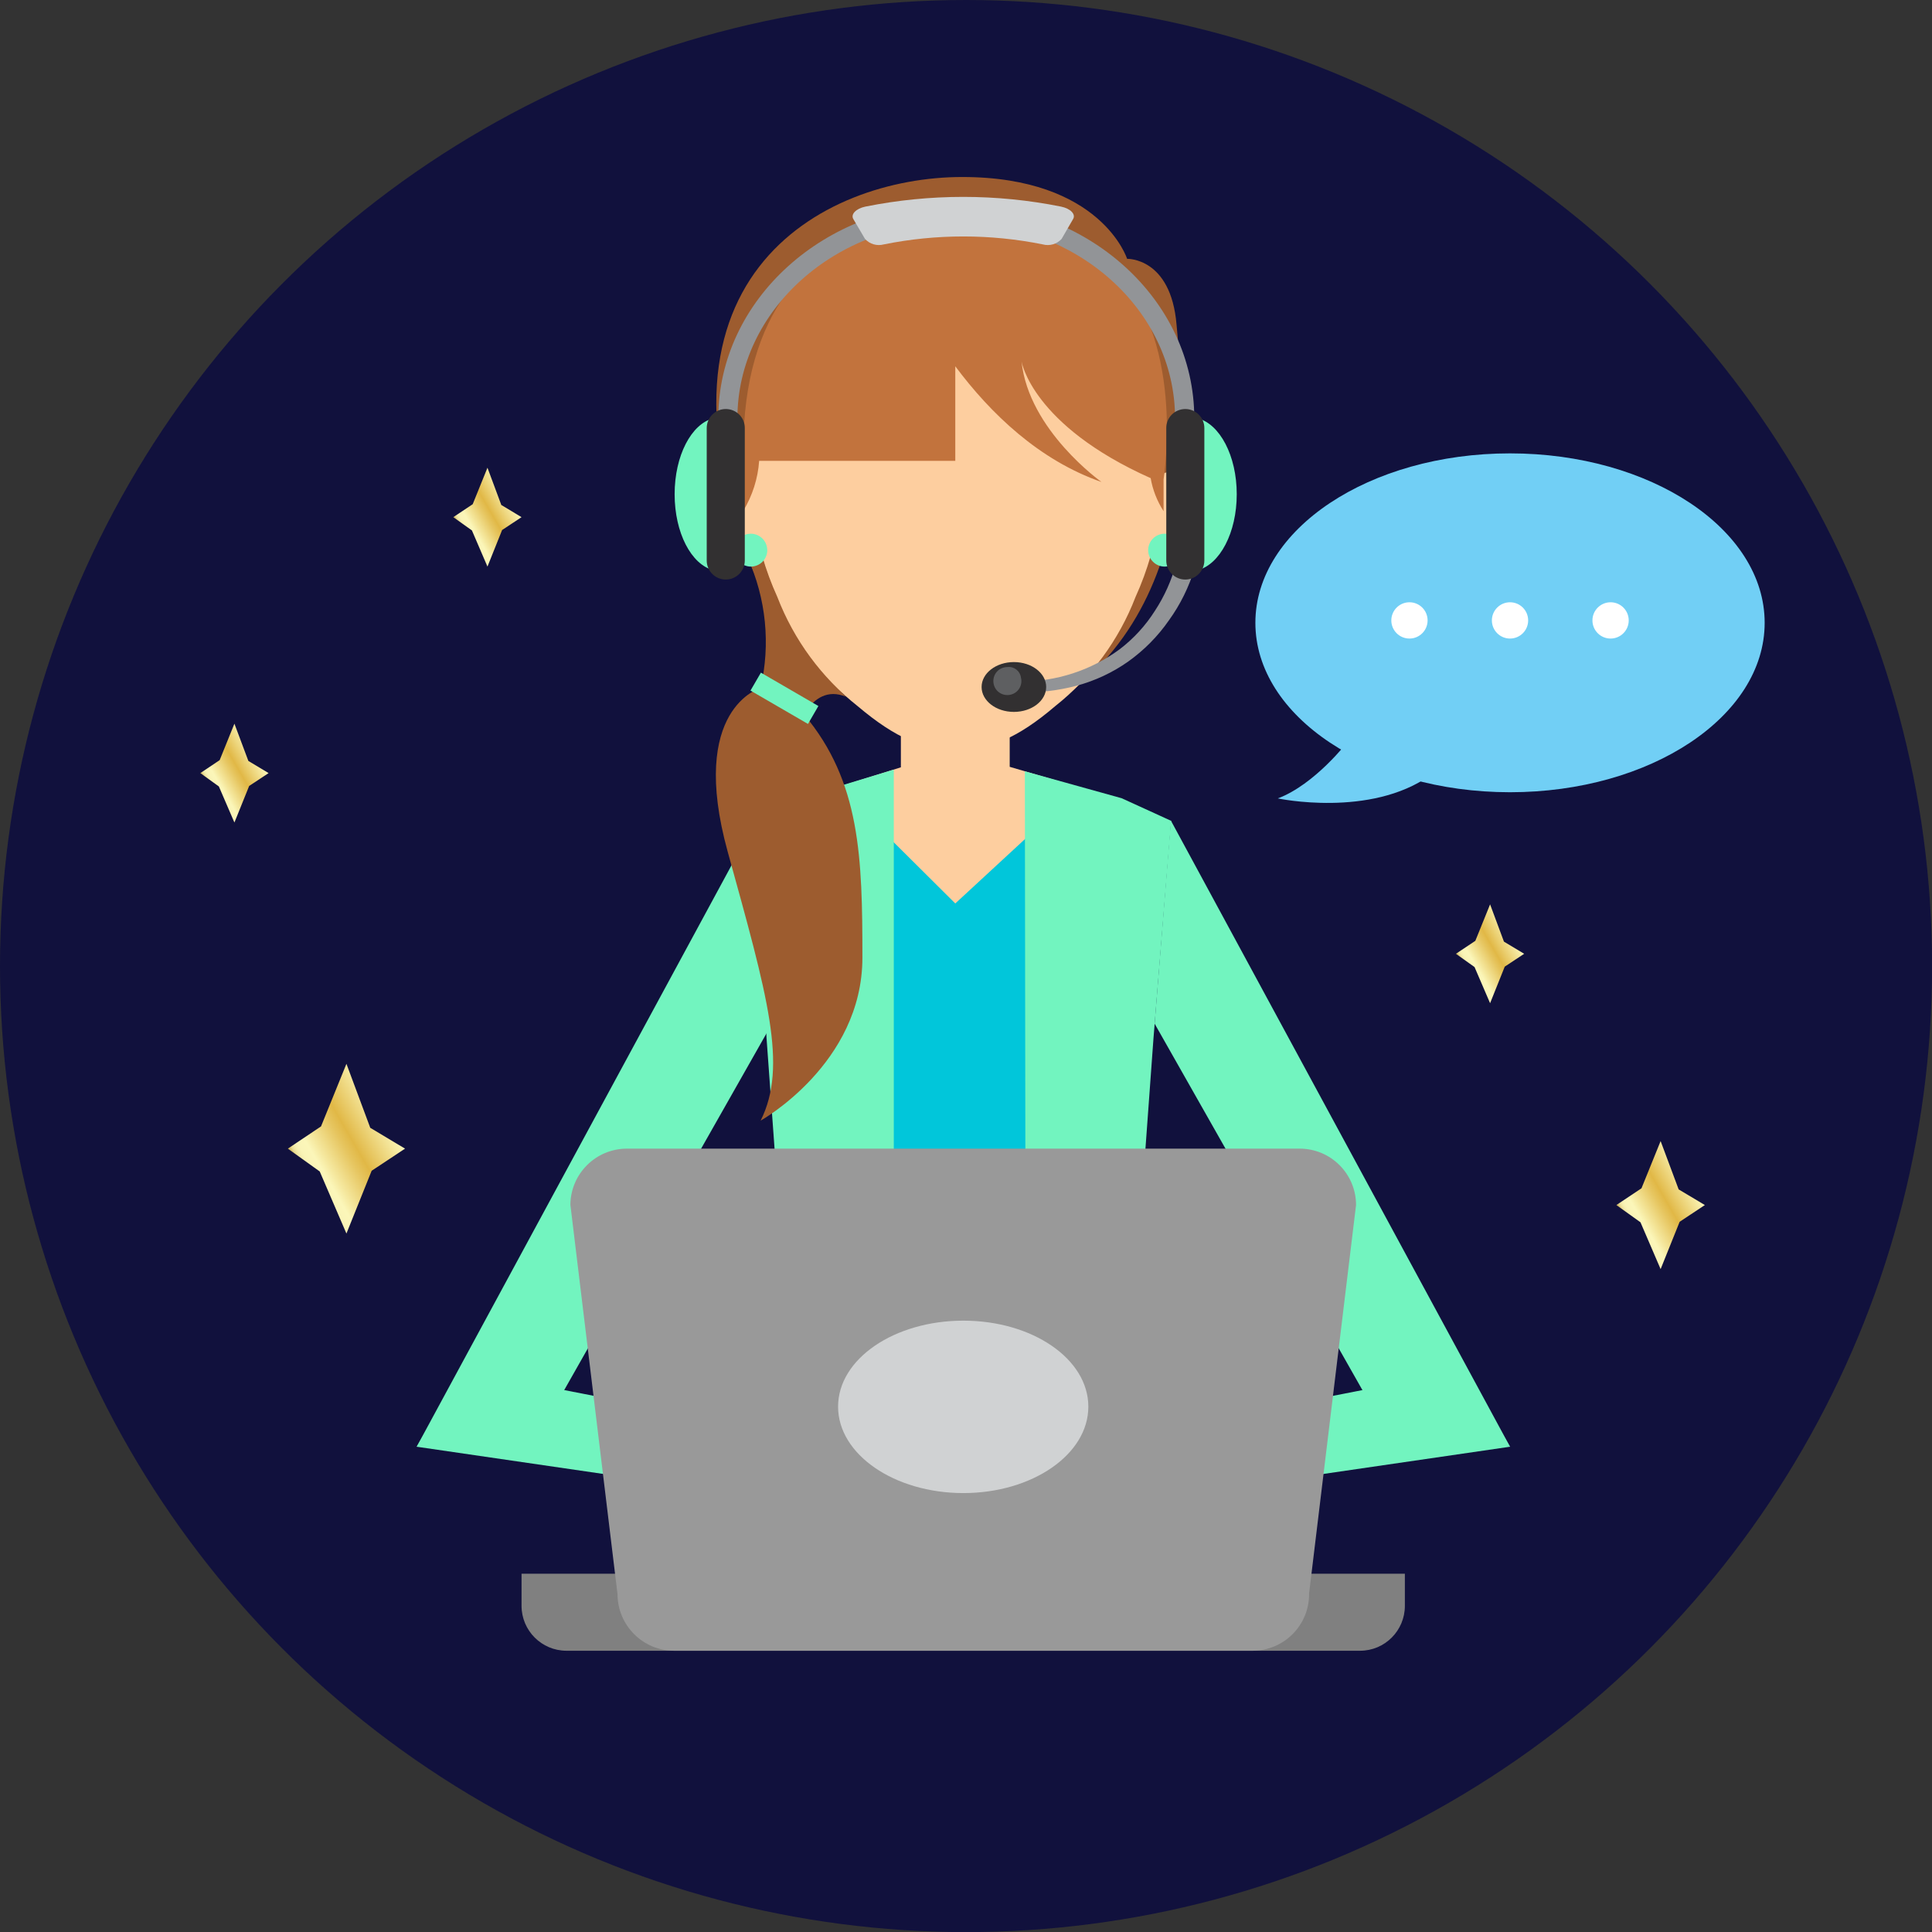 <?xml version="1.0" encoding="UTF-8"?><svg id="Layer_2" xmlns="http://www.w3.org/2000/svg" xmlns:xlink="http://www.w3.org/1999/xlink" viewBox="0 0 193.85 193.85"><rect x="0" y="0" width="193.85" height="193.85" fill="#333333" stroke="none"/><defs><style>.cls-1{fill:#71cff5;}.cls-2{fill:#fdce9f;}.cls-3{fill:#fff;}.cls-4{fill:url(#New_Gradient_Swatch_5);}.cls-5{fill:#5e5f61;}.cls-6{fill:#11113d;}.cls-7{fill:#929497;}.cls-8{fill:url(#New_Gradient_Swatch_5-2);}.cls-9{fill:#d0d2d3;}.cls-10{fill:gray;}.cls-11{fill:#323031;}.cls-12{fill:url(#New_Gradient_Swatch_5-3);}.cls-13{fill:url(#New_Gradient_Swatch_5-4);}.cls-14{fill:#999;}.cls-15{fill:#f3bf8b;}.cls-16{fill:url(#New_Gradient_Swatch_5-5);}.cls-17{fill:#01c6da;}.cls-18{fill:#72f4bf;}.cls-19{fill:#c2733d;}.cls-20{fill:#9d5c2f;}</style><linearGradient id="New_Gradient_Swatch_5" x1="20.95" y1="79.06" x2="26.09" y2="76.09" gradientTransform="matrix(1, 0, 0, 1, 0, 0)" gradientUnits="userSpaceOnUse"><stop offset="0" stop-color="#be9c3b"/><stop offset="0" stop-color="#c1a142"/><stop offset=".01" stop-color="#d1b862"/><stop offset=".03" stop-color="#decb7d"/><stop offset=".04" stop-color="#e8db93"/><stop offset=".06" stop-color="#f1e7a4"/><stop offset=".08" stop-color="#f6efb0"/><stop offset=".11" stop-color="#faf4b7"/><stop offset=".19" stop-color="#fbf6b9"/><stop offset=".27" stop-color="#f5e89f"/><stop offset=".49" stop-color="#e6c55f"/><stop offset=".59" stop-color="#e1b846"/><stop offset="1" stop-color="#fbf6b9"/></linearGradient><linearGradient id="New_Gradient_Swatch_5-2" x1="46.34" y1="53.37" x2="51.48" y2="50.4" xlink:href="#New_Gradient_Swatch_5"/><linearGradient id="New_Gradient_Swatch_5-3" x1="146.94" y1="97.18" x2="152.08" y2="94.21" xlink:href="#New_Gradient_Swatch_5"/><linearGradient id="New_Gradient_Swatch_5-4" x1="163.29" y1="122.84" x2="169.95" y2="118.99" xlink:href="#New_Gradient_Swatch_5"/><linearGradient id="New_Gradient_Swatch_5-5" x1="30.35" y1="117.8" x2="39.17" y2="112.71" xlink:href="#New_Gradient_Swatch_5"/></defs><g id="Layer_1-2"><g><circle class="cls-6" cx="96.93" cy="96.93" r="96.93"/><g id="Layer_2-2"><g id="Layer_1-2"><ellipse class="cls-1" cx="151.51" cy="62.49" rx="25.55" ry="17"/><path class="cls-1" d="M135.24,74.4s-3.3,4.31-7.03,5.71c0,0,9.31,1.98,15.32-2.34"/><circle class="cls-3" cx="141.42" cy="62.25" r="1.82"/><circle class="cls-3" cx="151.51" cy="62.25" r="1.82"/><circle class="cls-3" cx="161.6" cy="62.25" r="1.82"/><polygon class="cls-2" points="101.31 93.29 90.39 93.29 79.94 80.26 90.39 76.99 90.39 67.49 101.31 67.49 101.31 76.94 112.62 80.26 101.31 93.29"/><polygon class="cls-17" points="80.04 136.85 75.89 159.41 116.78 159.41 112.63 136.85 115.51 106.33 115.8 81.61 112.62 80.26 108.43 79.03 95.85 90.65 84.09 78.96 80.05 80.26 76.58 81.73 77.17 106.33 80.04 136.85"/><path class="cls-20" d="M113.09,25.97s4.39-.16,4.96,6.6,3.72,29.57-14.46,39.31c0,0-5.39-37.47,9.5-45.91Z"/><path class="cls-20" d="M113.09,25.97s-2.59-8.21-16.54-8.21-33.7,10.18-20.12,41.55c4.53,10.47,14.71,14.13,14.71,14.13l21.95-47.47Z"/><path class="cls-2" d="M115.5,55.29h.8c.81,0,1.39-1.42,1.63-2.11,.41-1.14,.7-2.31,.86-3.51,.1-.86-.16-2.36-1.29-2.36-.84,.08-1.58,.57-1.99,1.3l-.02,6.69Z"/><path class="cls-2" d="M76.4,55.29h-.8c-.81,0-1.39-1.42-1.62-2.11-.41-1.14-.7-2.31-.86-3.51-.1-.86,.16-2.36,1.29-2.36,.84,.08,1.58,.57,1.99,1.3v6.69Z"/><path class="cls-2" d="M116.01,37.04c-.73-4.87-3.47-9.21-7.54-11.97-2.75-1.89-7.3-3.35-12.3-3.29h-.35c-5.05-.06-9.59,1.4-12.34,3.29-4.1,2.75-6.85,7.09-7.59,11.97,0,0-2.87,11.96,2.11,22.87,1.66,4.3,4.43,8.07,8.04,10.93,3.88,3.28,6.65,4.38,9.88,4.38h.09c3.24,0,6.04-1.1,9.88-4.38,3.61-2.86,6.39-6.64,8.04-10.93,4.98-10.91,2.09-22.87,2.09-22.87Z"/><path class="cls-19" d="M115.45,47.95c.2,1.19,.65,2.33,1.3,3.34v-3.19c.36-2.51,1.92-16.55-6.9-22.88-9.02-6.45-35.26-7.46-35.26,19.77h0v6.25c.91-1.52,1.46-3.24,1.58-5h19.68v-9.49c3.56,4.77,8.42,9.43,14.67,11.61,0,0-7.3-5.18-8.02-12.08,0,0,1.05,6.38,12.94,11.69Z"/><polygon class="cls-18" points="79.32 137.36 75.06 159.41 89.68 159.41 89.68 77.22 80.05 80.14 75.83 82.07 76.91 104.13 79.32 137.36"/><polygon class="cls-18" points="117.58 159.41 113.32 137.36 115.74 104.13 117.51 82.36 112.54 80.09 102.83 77.39 102.94 159.41 117.58 159.41"/><polygon class="cls-18" points="117.48 82.33 115.85 102.71 137.74 141.31 151.51 145.16 117.48 82.33"/><polygon class="cls-18" points="151.51 145.16 116.26 150.3 115.77 143.56 147.04 137.46 151.51 145.16"/><path class="cls-15" d="M109.64,144.76c.57-.04,1-.53,.97-1.1v-.02h0c-.04-.58-.53-1.01-1.11-.98h-.01l-8.63,.63c-.58,.05-1.01,.55-.98,1.13h0c.05,.58,.55,1.01,1.13,.97l8.63-.63Z"/><path class="cls-15" d="M112.96,143.28c.62,.36,2.93,.16,3.3-.91l-5.13-3c-.52-.35-1.23-.2-1.58,.32-.03,.04-.05,.08-.07,.12h0c-.27,.66,0,1.42,.62,1.77l2.86,1.71Z"/><path class="cls-15" d="M109.79,147.07c.58-.05,1.01-.55,.98-1.13h0c-.05-.58-.55-1.01-1.13-.97l-9.97,.73c-.58,.04-1.01,.54-.98,1.12h0c.04,.58,.54,1.01,1.12,.97h0l9.98-.73Z"/><path class="cls-15" d="M109.97,149.37c.58-.05,1.01-.55,.98-1.13h0c-.04-.58-.54-1.01-1.12-.97h-.02l-9.19,.67c-.58,.04-1.01,.54-.98,1.12h0c.05,.58,.55,1.01,1.13,.98l9.19-.67Z"/><path class="cls-15" d="M110.32,151.24c.44-.05,.77-.42,.77-.86h0c-.04-.44-.42-.78-.86-.78l-7.22,.53c-.44,.05-.77,.42-.77,.86h0c.04,.44,.42,.78,.86,.78l7.22-.53Z"/><path class="cls-15" d="M107.76,142.79l7.89-.58c.47-.09,.92,.21,1.01,.68,0,.03,0,.05,.01,.08l.5,6.9c0,.48-.39,.86-.86,.86l-7.9,.59-.66-8.53Z"/><polygon class="cls-18" points="75.83 82.33 77.46 102.71 55.57 141.31 41.81 145.16 75.83 82.33"/><polygon class="cls-18" points="41.81 145.16 77.05 150.3 77.55 143.56 46.28 137.46 41.81 145.16"/><path class="cls-15" d="M83.66,144.76c-.58-.04-1.01-.54-.97-1.12h0c.04-.58,.54-1.02,1.12-.98l8.63,.63c.58,.05,1.01,.55,.97,1.13h0c-.04,.58-.54,1.01-1.12,.97h0l-8.63-.63Z"/><path class="cls-15" d="M80.36,143.28c-.63,.36-2.94,.16-3.3-.91l5.12-3c.52-.35,1.22-.21,1.57,.3,.03,.04,.06,.09,.08,.14h0c.27,.66,.01,1.41-.6,1.77l-2.86,1.71Z"/><path class="cls-15" d="M83.52,147.07c-.58-.05-1.01-.55-.97-1.13h0c.04-.58,.54-1.01,1.12-.97h0l9.98,.73c.58,.04,1.01,.54,.97,1.12h0c-.04,.58-.53,1.01-1.1,.97h-.02l-9.98-.73Z"/><path class="cls-15" d="M83.33,149.37c-.58-.05-1.01-.55-.97-1.13h0c.04-.58,.54-1.01,1.12-.97h0l9.2,.67c.58,.04,1.01,.54,.97,1.12h0c-.04,.58-.54,1.02-1.12,.98l-9.2-.67Z"/><path class="cls-15" d="M83,151.24c-.44-.04-.78-.42-.78-.86h0c.04-.44,.42-.78,.86-.78l7.22,.53c.44,.04,.78,.42,.78,.86h0c-.04,.44-.42,.78-.86,.78l-7.22-.53Z"/><path class="cls-15" d="M85.55,142.79l-7.9-.58c-.47-.09-.92,.22-1.01,.69,0,.02,0,.05-.01,.07l-.51,6.9c0,.48,.39,.86,.86,.86l7.89,.59,.67-8.53Z"/><path class="cls-20" d="M77.95,59.9c-.52-1.14-.97-2.31-1.34-3.51-.52-.18-1.06-.33-1.6-.44,1.86,4.1,2.32,8.7,1.3,13.08l3.45,4.81s1.37-5.47,5.13-3.93h0c-3.1-2.72-5.48-6.15-6.95-10Z"/><path class="cls-20" d="M76.32,69.03s-7.29,2.01-3.3,16.45c3.99,14.44,6.04,21.47,3.3,26.96,0,0,10.21-5.69,10.21-16.35,0-10-.18-17.67-5.87-24.42l-4.34-2.64Z"/><rect class="cls-18" x="77.67" y="66.73" width="2.08" height="6.67" transform="translate(-21.4 102.97) rotate(-59.87)"/><path class="cls-18" d="M118.5,55.19c0,.91-.73,1.65-1.64,1.66-.91,0-1.65-.73-1.66-1.64,0-.91,.73-1.65,1.64-1.66,0,0,.01,0,.02,0,.91,0,1.64,.73,1.64,1.64h0Z"/><path class="cls-18" d="M76.99,55.19c0,.91-.73,1.65-1.64,1.66-.91,0-1.65-.73-1.66-1.64,0-.91,.73-1.65,1.64-1.66h0c.91,0,1.64,.73,1.65,1.63h0Z"/><path class="cls-7" d="M119.87,56.99c-.56,1.89-1.44,3.67-2.59,5.26-1.11,1.6-2.49,2.99-4.07,4.12-1.57,1.11-3.32,1.93-5.18,2.43-1.84,.49-3.75,.71-5.65,.66v-1.08c3.59,.02,7.09-1.11,9.97-3.24,1.4-1.07,2.6-2.38,3.54-3.87,.95-1.45,1.66-3.04,2.11-4.71l1.87,.41Z"/><path class="cls-7" d="M119.82,41.97h-1.92c0-10.85-9.85-19.66-21.96-19.66s-21.95,8.82-21.95,19.66h-1.92c0-11.91,10.71-21.57,23.88-21.57s23.88,9.66,23.88,21.57Z"/><path class="cls-9" d="M106.52,23.97c-.48,.53-1.21,.74-1.9,.55-5.26-1.06-10.67-1.06-15.93,0-.69,.19-1.42-.02-1.9-.55l-1.17-1.99c-.28-.47,.25-1.05,1.21-1.25,6.48-1.3,13.15-1.3,19.63,0,.97,.2,1.5,.78,1.21,1.25-.38,.66-.77,1.33-1.15,1.99Z"/><path class="cls-18" d="M120.17,41.97v15.24c2.22-.57,3.92-3.75,3.92-7.62s-1.7-7.05-3.92-7.62Z"/><path class="cls-11" d="M120.84,56.24c0,1.05-.85,1.91-1.91,1.91h0c-1.05,0-1.91-.85-1.91-1.91v-13.31c0-1.05,.86-1.89,1.91-1.89h0c1.05,0,1.91,.85,1.91,1.91v13.29Z"/><path class="cls-18" d="M71.57,41.97v15.24c-2.21-.57-3.88-3.75-3.88-7.62s1.67-7.05,3.88-7.62Z"/><path class="cls-11" d="M70.91,56.24c0,1.05,.85,1.91,1.91,1.91h0c1.05,0,1.91-.85,1.91-1.91v-13.31c0-1.05-.86-1.89-1.91-1.89h0c-1.05,0-1.91,.85-1.91,1.91v13.29Z"/><path class="cls-11" d="M104.97,68.93c0,1.38-1.45,2.5-3.24,2.5s-3.24-1.12-3.24-2.5,1.45-2.5,3.24-2.5,3.24,1.12,3.24,2.5Z"/><path class="cls-5" d="M102.44,68c.19,.75-.27,1.52-1.03,1.7s-1.52-.27-1.7-1.03,.27-1.52,1.03-1.7c.11-.03,.22-.04,.34-.04,.67-.08,1.28,.4,1.36,1.07Z"/><path class="cls-10" d="M52.33,157.9v3.22c0,2.49,2.02,4.51,4.51,4.51h79.62c2.49,0,4.5-2.02,4.5-4.51v-3.22H52.33Z"/><path class="cls-14" d="M131.35,159.96c0,3.13-2.54,5.67-5.67,5.67h-58.04c-3.13,0-5.67-2.54-5.68-5.67l-4.73-39.08c.03-3.12,2.56-5.63,5.68-5.63h67.49c3.13,0,5.66,2.53,5.66,5.66h0l-4.72,39.04Z"/><path class="cls-9" d="M109.2,141.14c0,4.79-5.62,8.67-12.54,8.67s-12.57-3.88-12.57-8.67,5.64-8.63,12.57-8.63,12.54,3.84,12.54,8.63Z"/></g><g><polygon class="cls-4" points="21.96 78.91 20.1 77.57 22.04 76.27 23.52 72.61 24.92 76.35 26.95 77.57 25 78.86 23.52 82.53 21.96 78.91"/><g><polygon class="cls-8" points="47.35 53.22 45.48 51.89 47.43 50.59 48.91 46.93 50.3 50.67 52.33 51.89 50.38 53.18 48.91 56.85 47.35 53.22"/><polygon class="cls-12" points="147.95 97.03 146.08 95.7 148.03 94.4 149.51 90.74 150.9 94.48 152.93 95.7 150.98 96.99 149.51 100.66 147.95 97.03"/><polygon class="cls-13" points="164.6 122.64 162.18 120.91 164.7 119.23 166.62 114.49 168.43 119.34 171.06 120.91 168.53 122.59 166.62 127.34 164.6 122.64"/><polygon class="cls-16" points="32.08 117.54 28.88 115.25 32.21 113.02 34.76 106.74 37.15 113.16 40.64 115.25 37.29 117.47 34.76 123.77 32.08 117.54"/></g></g></g></g></g></svg>